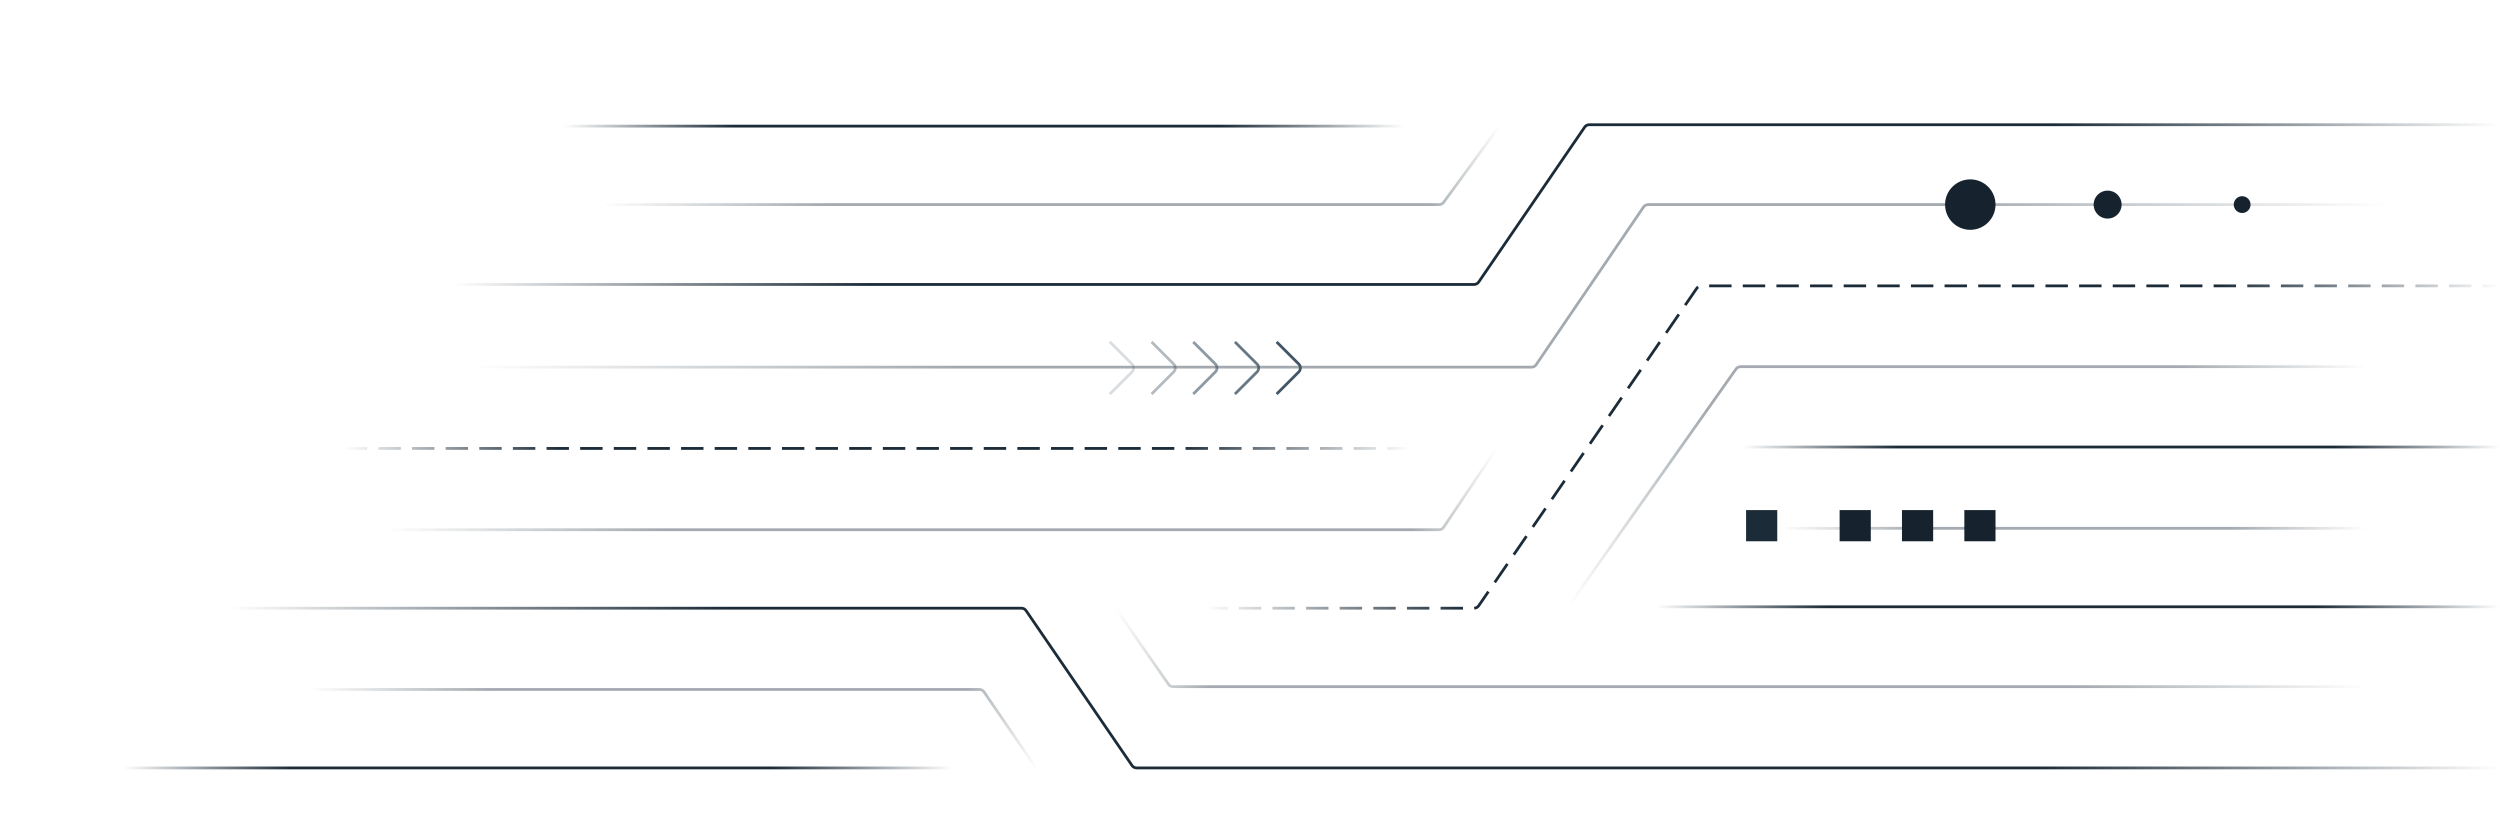<svg width="892" height="298" viewBox="0 0 892 298" fill="none" xmlns="http://www.w3.org/2000/svg">
<g filter="url(#filter0_f_1730_25845)">
<path d="M215 73L513.486 73C514.123 73 514.723 72.696 515.099 72.181L535 45" stroke="url(#paint0_linear_1730_25845)"/>
</g>
<g filter="url(#filter1_f_1730_25845)">
<path d="M169 131L546.442 131C547.104 131 547.723 130.673 548.095 130.126L586.405 73.874C586.777 73.327 587.396 73 588.058 73L852 73" stroke="url(#paint1_linear_1730_25845)"/>
</g>
<g filter="url(#filter2_f_1730_25845)">
<path d="M559.5 216.5L619.402 131.68C619.777 131.149 620.386 130.833 621.036 130.833L844 130.833" stroke="url(#paint2_linear_1730_25845)"/>
</g>
<g filter="url(#filter3_f_1730_25845)">
<path d="M138 189L513.435 189C514.101 189 514.723 188.669 515.094 188.116L534 160" stroke="url(#paint3_linear_1730_25845)"/>
</g>
<g filter="url(#filter4_f_1730_25845)">
<line y1="-0.5" x2="209" y2="-0.5" transform="matrix(1 0 0 -1 635 188)" stroke="url(#paint4_linear_1730_25845)"/>
</g>
<g filter="url(#filter5_f_1730_25845)">
<path d="M110 246L349.445 246C350.105 246 350.723 246.326 351.096 246.871L370 274.5" stroke="url(#paint5_linear_1730_25845)"/>
</g>
<g filter="url(#filter6_f_1730_25845)">
<path d="M398 217L416.903 244.143C417.277 244.68 417.89 245 418.544 245L844 245" stroke="url(#paint6_linear_1730_25845)"/>
</g>
<path d="M201 45L501 45" stroke="url(#paint7_linear_1730_25845)"/>
<path d="M162 101.5L525.945 101.5C526.605 101.5 527.223 101.174 527.596 100.629L565.404 45.371C565.777 44.826 566.395 44.5 567.055 44.5L892 44.5" stroke="url(#paint8_linear_1730_25845)"/>
<path d="M430 217H525.947C526.606 217 527.223 216.676 527.596 216.132L605.404 102.868C605.777 102.324 606.394 102 607.053 102L892 102" stroke="url(#paint9_linear_1730_25845)" stroke-dasharray="8 4"/>
<path d="M123 160L503 160" stroke="url(#paint10_linear_1730_25845)" stroke-dasharray="8 4"/>
<path d="M622 159.5L892 159.5" stroke="url(#paint11_linear_1730_25845)"/>
<path d="M892 274L405.555 274C404.895 274 404.277 273.674 403.904 273.129L366.096 217.871C365.723 217.326 365.105 217 364.445 217L82 217" stroke="url(#paint12_linear_1730_25845)"/>
<line y1="-0.5" x2="301" y2="-0.5" transform="matrix(1 -8.74228e-08 -8.74228e-08 -1 591 216)" stroke="url(#paint13_linear_1730_25845)"/>
<path d="M44 274L340 274" stroke="url(#paint14_linear_1730_25845)"/>
<path d="M455.503 122L463.386 129.883C464.167 130.664 464.167 131.93 463.386 132.711L455.503 140.594" stroke="#415566"/>
<path opacity="0.8" d="M440.627 122L448.51 129.883C449.291 130.664 449.291 131.93 448.51 132.711L440.627 140.594" stroke="#415566"/>
<path opacity="0.6" d="M425.752 122L433.635 129.883C434.416 130.664 434.416 131.93 433.635 132.711L425.752 140.594" stroke="#415566"/>
<path opacity="0.4" d="M410.876 122L418.759 129.883C419.54 130.664 419.54 131.93 418.759 132.711L410.876 140.594" stroke="#415566"/>
<path opacity="0.2" d="M396 122L403.883 129.883C404.664 130.664 404.664 131.93 403.883 132.711L396 140.594" stroke="#415566"/>
<g filter="url(#filter7_f_1730_25845)">
<circle r="5" transform="matrix(-1 -8.74228e-08 -8.74228e-08 1 752 73)" fill="#16232E"/>
</g>
<g filter="url(#filter8_f_1730_25845)">
<circle r="9" transform="matrix(-1 -8.74228e-08 -8.74228e-08 1 703 73)" fill="#16232E"/>
</g>
<g filter="url(#filter9_f_1730_25845)">
<circle r="3" transform="matrix(-1 -8.74228e-08 -8.74228e-08 1 800 73)" fill="#16232E"/>
</g>
<rect width="11.125" height="11.125" transform="matrix(-1 0 0 1 712 182)" fill="#16232E"/>
<rect width="11.125" height="11.125" transform="matrix(-1 0 0 1 689.75 182)" fill="#16232E"/>
<rect width="11.125" height="11.125" transform="matrix(-1 0 0 1 667.5 182)" fill="#16232E"/>
<rect width="11.125" height="11.125" transform="matrix(-1 0 0 1 634.125 182)" fill="#1B2B38"/>
<defs>
<filter id="filter0_f_1730_25845" x="213" y="42.705" width="324.403" height="32.795" filterUnits="userSpaceOnUse" color-interpolation-filters="sRGB">
<feFlood flood-opacity="0" result="BackgroundImageFix"/>
<feBlend mode="normal" in="SourceGraphic" in2="BackgroundImageFix" result="shape"/>
<feGaussianBlur stdDeviation="1" result="effect1_foregroundBlur_1730_25845"/>
</filter>
<filter id="filter1_f_1730_25845" x="167" y="70.5" width="687" height="63" filterUnits="userSpaceOnUse" color-interpolation-filters="sRGB">
<feFlood flood-opacity="0" result="BackgroundImageFix"/>
<feBlend mode="normal" in="SourceGraphic" in2="BackgroundImageFix" result="shape"/>
<feGaussianBlur stdDeviation="1" result="effect1_foregroundBlur_1730_25845"/>
</filter>
<filter id="filter2_f_1730_25845" x="557.092" y="128.333" width="288.908" height="90.455" filterUnits="userSpaceOnUse" color-interpolation-filters="sRGB">
<feFlood flood-opacity="0" result="BackgroundImageFix"/>
<feBlend mode="normal" in="SourceGraphic" in2="BackgroundImageFix" result="shape"/>
<feGaussianBlur stdDeviation="1" result="effect1_foregroundBlur_1730_25845"/>
</filter>
<filter id="filter3_f_1730_25845" x="136" y="157.721" width="400.415" height="33.779" filterUnits="userSpaceOnUse" color-interpolation-filters="sRGB">
<feFlood flood-opacity="0" result="BackgroundImageFix"/>
<feBlend mode="normal" in="SourceGraphic" in2="BackgroundImageFix" result="shape"/>
<feGaussianBlur stdDeviation="1" result="effect1_foregroundBlur_1730_25845"/>
</filter>
<filter id="filter4_f_1730_25845" x="633" y="186" width="213" height="5" filterUnits="userSpaceOnUse" color-interpolation-filters="sRGB">
<feFlood flood-opacity="0" result="BackgroundImageFix"/>
<feBlend mode="normal" in="SourceGraphic" in2="BackgroundImageFix" result="shape"/>
<feGaussianBlur stdDeviation="1" result="effect1_foregroundBlur_1730_25845"/>
</filter>
<filter id="filter5_f_1730_25845" x="108" y="243.5" width="264.413" height="33.282" filterUnits="userSpaceOnUse" color-interpolation-filters="sRGB">
<feFlood flood-opacity="0" result="BackgroundImageFix"/>
<feBlend mode="normal" in="SourceGraphic" in2="BackgroundImageFix" result="shape"/>
<feGaussianBlur stdDeviation="1" result="effect1_foregroundBlur_1730_25845"/>
</filter>
<filter id="filter6_f_1730_25845" x="395.59" y="214.714" width="450.41" height="32.786" filterUnits="userSpaceOnUse" color-interpolation-filters="sRGB">
<feFlood flood-opacity="0" result="BackgroundImageFix"/>
<feBlend mode="normal" in="SourceGraphic" in2="BackgroundImageFix" result="shape"/>
<feGaussianBlur stdDeviation="1" result="effect1_foregroundBlur_1730_25845"/>
</filter>
<filter id="filter7_f_1730_25845" x="743" y="64" width="18" height="18" filterUnits="userSpaceOnUse" color-interpolation-filters="sRGB">
<feFlood flood-opacity="0" result="BackgroundImageFix"/>
<feBlend mode="normal" in="SourceGraphic" in2="BackgroundImageFix" result="shape"/>
<feGaussianBlur stdDeviation="2" result="effect1_foregroundBlur_1730_25845"/>
</filter>
<filter id="filter8_f_1730_25845" x="690" y="60" width="26" height="26" filterUnits="userSpaceOnUse" color-interpolation-filters="sRGB">
<feFlood flood-opacity="0" result="BackgroundImageFix"/>
<feBlend mode="normal" in="SourceGraphic" in2="BackgroundImageFix" result="shape"/>
<feGaussianBlur stdDeviation="2" result="effect1_foregroundBlur_1730_25845"/>
</filter>
<filter id="filter9_f_1730_25845" x="793" y="66" width="14" height="14" filterUnits="userSpaceOnUse" color-interpolation-filters="sRGB">
<feFlood flood-opacity="0" result="BackgroundImageFix"/>
<feBlend mode="normal" in="SourceGraphic" in2="BackgroundImageFix" result="shape"/>
<feGaussianBlur stdDeviation="2" result="effect1_foregroundBlur_1730_25845"/>
</filter>
<linearGradient id="paint0_linear_1730_25845" x1="215" y1="73" x2="535" y2="73" gradientUnits="userSpaceOnUse">
<stop stop-color="#1B2B38" stop-opacity="0"/>
<stop offset="0.249" stop-color="#1B2B38" stop-opacity="0.4"/>
<stop offset="0.922" stop-color="#1B2B38" stop-opacity="0.4"/>
<stop offset="1" stop-color="#1B2B38" stop-opacity="0"/>
</linearGradient>
<linearGradient id="paint1_linear_1730_25845" x1="169" y1="131" x2="852" y2="131" gradientUnits="userSpaceOnUse">
<stop stop-color="#1B2B38" stop-opacity="0"/>
<stop offset="0.249" stop-color="#1B2B38" stop-opacity="0.4"/>
<stop offset="0.769" stop-color="#1B2B38" stop-opacity="0.4"/>
<stop offset="1" stop-color="#1B2B38" stop-opacity="0"/>
</linearGradient>
<linearGradient id="paint2_linear_1730_25845" x1="559.5" y1="216.5" x2="844" y2="216.5" gradientUnits="userSpaceOnUse">
<stop stop-color="#1B2B38" stop-opacity="0"/>
<stop offset="0.175" stop-color="#1B2B38" stop-opacity="0.4"/>
<stop offset="0.769" stop-color="#1B2B38" stop-opacity="0.4"/>
<stop offset="1" stop-color="#1B2B38" stop-opacity="0"/>
</linearGradient>
<linearGradient id="paint3_linear_1730_25845" x1="138" y1="189" x2="534" y2="189" gradientUnits="userSpaceOnUse">
<stop stop-color="#1B2B38" stop-opacity="0"/>
<stop offset="0.249" stop-color="#1B2B38" stop-opacity="0.4"/>
<stop offset="0.924" stop-color="#1B2B38" stop-opacity="0.4"/>
<stop offset="1" stop-color="#1B2B38" stop-opacity="0"/>
</linearGradient>
<linearGradient id="paint4_linear_1730_25845" x1="0" y1="0" x2="209" y2="4.98431e-06" gradientUnits="userSpaceOnUse">
<stop stop-color="#1B2B38" stop-opacity="0"/>
<stop offset="0.249" stop-color="#1B2B38" stop-opacity="0.4"/>
<stop offset="0.769" stop-color="#1B2B38" stop-opacity="0.4"/>
<stop offset="1" stop-color="#1B2B38" stop-opacity="0"/>
</linearGradient>
<linearGradient id="paint5_linear_1730_25845" x1="110" y1="274.5" x2="370" y2="274.5" gradientUnits="userSpaceOnUse">
<stop stop-color="#1B2B38" stop-opacity="0"/>
<stop offset="0.249" stop-color="#1B2B38" stop-opacity="0.4"/>
<stop offset="0.905" stop-color="#1B2B38" stop-opacity="0.4"/>
<stop offset="1" stop-color="#1B2B38" stop-opacity="0"/>
</linearGradient>
<linearGradient id="paint6_linear_1730_25845" x1="398" y1="245" x2="844" y2="245" gradientUnits="userSpaceOnUse">
<stop stop-color="#1B2B38" stop-opacity="0"/>
<stop offset="0.075" stop-color="#1B2B38" stop-opacity="0.4"/>
<stop offset="0.769" stop-color="#1B2B38" stop-opacity="0.4"/>
<stop offset="1" stop-color="#1B2B38" stop-opacity="0"/>
</linearGradient>
<linearGradient id="paint7_linear_1730_25845" x1="501.005" y1="44.968" x2="201" y2="44.974" gradientUnits="userSpaceOnUse">
<stop stop-color="#1B2B38" stop-opacity="0"/>
<stop offset="0.219" stop-color="#1B2B38"/>
<stop offset="0.797" stop-color="#1B2B38"/>
<stop offset="1" stop-color="#1B2B38" stop-opacity="0"/>
</linearGradient>
<linearGradient id="paint8_linear_1730_25845" x1="892.013" y1="99.646" x2="162" y2="99.647" gradientUnits="userSpaceOnUse">
<stop stop-color="#1B2B38" stop-opacity="0"/>
<stop offset="0.219" stop-color="#1B2B38"/>
<stop offset="0.797" stop-color="#1B2B38"/>
<stop offset="1" stop-color="#1B2B38" stop-opacity="0"/>
</linearGradient>
<linearGradient id="paint9_linear_1730_25845" x1="892.008" y1="213.259" x2="430" y2="213.259" gradientUnits="userSpaceOnUse">
<stop stop-color="#1B2B38" stop-opacity="0"/>
<stop offset="0.219" stop-color="#1B2B38"/>
<stop offset="0.797" stop-color="#1B2B38"/>
<stop offset="1" stop-color="#1B2B38" stop-opacity="0"/>
</linearGradient>
<linearGradient id="paint10_linear_1730_25845" x1="503.007" y1="159.967" x2="123" y2="159.977" gradientUnits="userSpaceOnUse">
<stop stop-color="#1B2B38" stop-opacity="0"/>
<stop offset="0.219" stop-color="#1B2B38"/>
<stop offset="0.797" stop-color="#1B2B38"/>
<stop offset="1" stop-color="#1B2B38" stop-opacity="0"/>
</linearGradient>
<linearGradient id="paint11_linear_1730_25845" x1="892.005" y1="159.467" x2="622" y2="159.472" gradientUnits="userSpaceOnUse">
<stop stop-color="#1B2B38" stop-opacity="0"/>
<stop offset="0.219" stop-color="#1B2B38"/>
<stop offset="0.797" stop-color="#1B2B38"/>
<stop offset="1" stop-color="#1B2B38" stop-opacity="0"/>
</linearGradient>
<linearGradient id="paint12_linear_1730_25845" x1="81.986" y1="272.146" x2="892" y2="272.147" gradientUnits="userSpaceOnUse">
<stop stop-color="#1B2B38" stop-opacity="0"/>
<stop offset="0.219" stop-color="#1B2B38"/>
<stop offset="0.797" stop-color="#1B2B38"/>
<stop offset="1" stop-color="#1B2B38" stop-opacity="0"/>
</linearGradient>
<linearGradient id="paint13_linear_1730_25845" x1="301.005" y1="0.033" x2="-5.30938e-07" y2="0.026" gradientUnits="userSpaceOnUse">
<stop stop-color="#1B2B38" stop-opacity="0"/>
<stop offset="0.219" stop-color="#1B2B38"/>
<stop offset="0.797" stop-color="#1B2B38"/>
<stop offset="1" stop-color="#1B2B38" stop-opacity="0"/>
</linearGradient>
<linearGradient id="paint14_linear_1730_25845" x1="340.005" y1="273.967" x2="44" y2="273.973" gradientUnits="userSpaceOnUse">
<stop stop-color="#1B2B38" stop-opacity="0"/>
<stop offset="0.219" stop-color="#1B2B38"/>
<stop offset="0.797" stop-color="#1B2B38"/>
<stop offset="1" stop-color="#1B2B38" stop-opacity="0"/>
</linearGradient>
</defs>
</svg>
